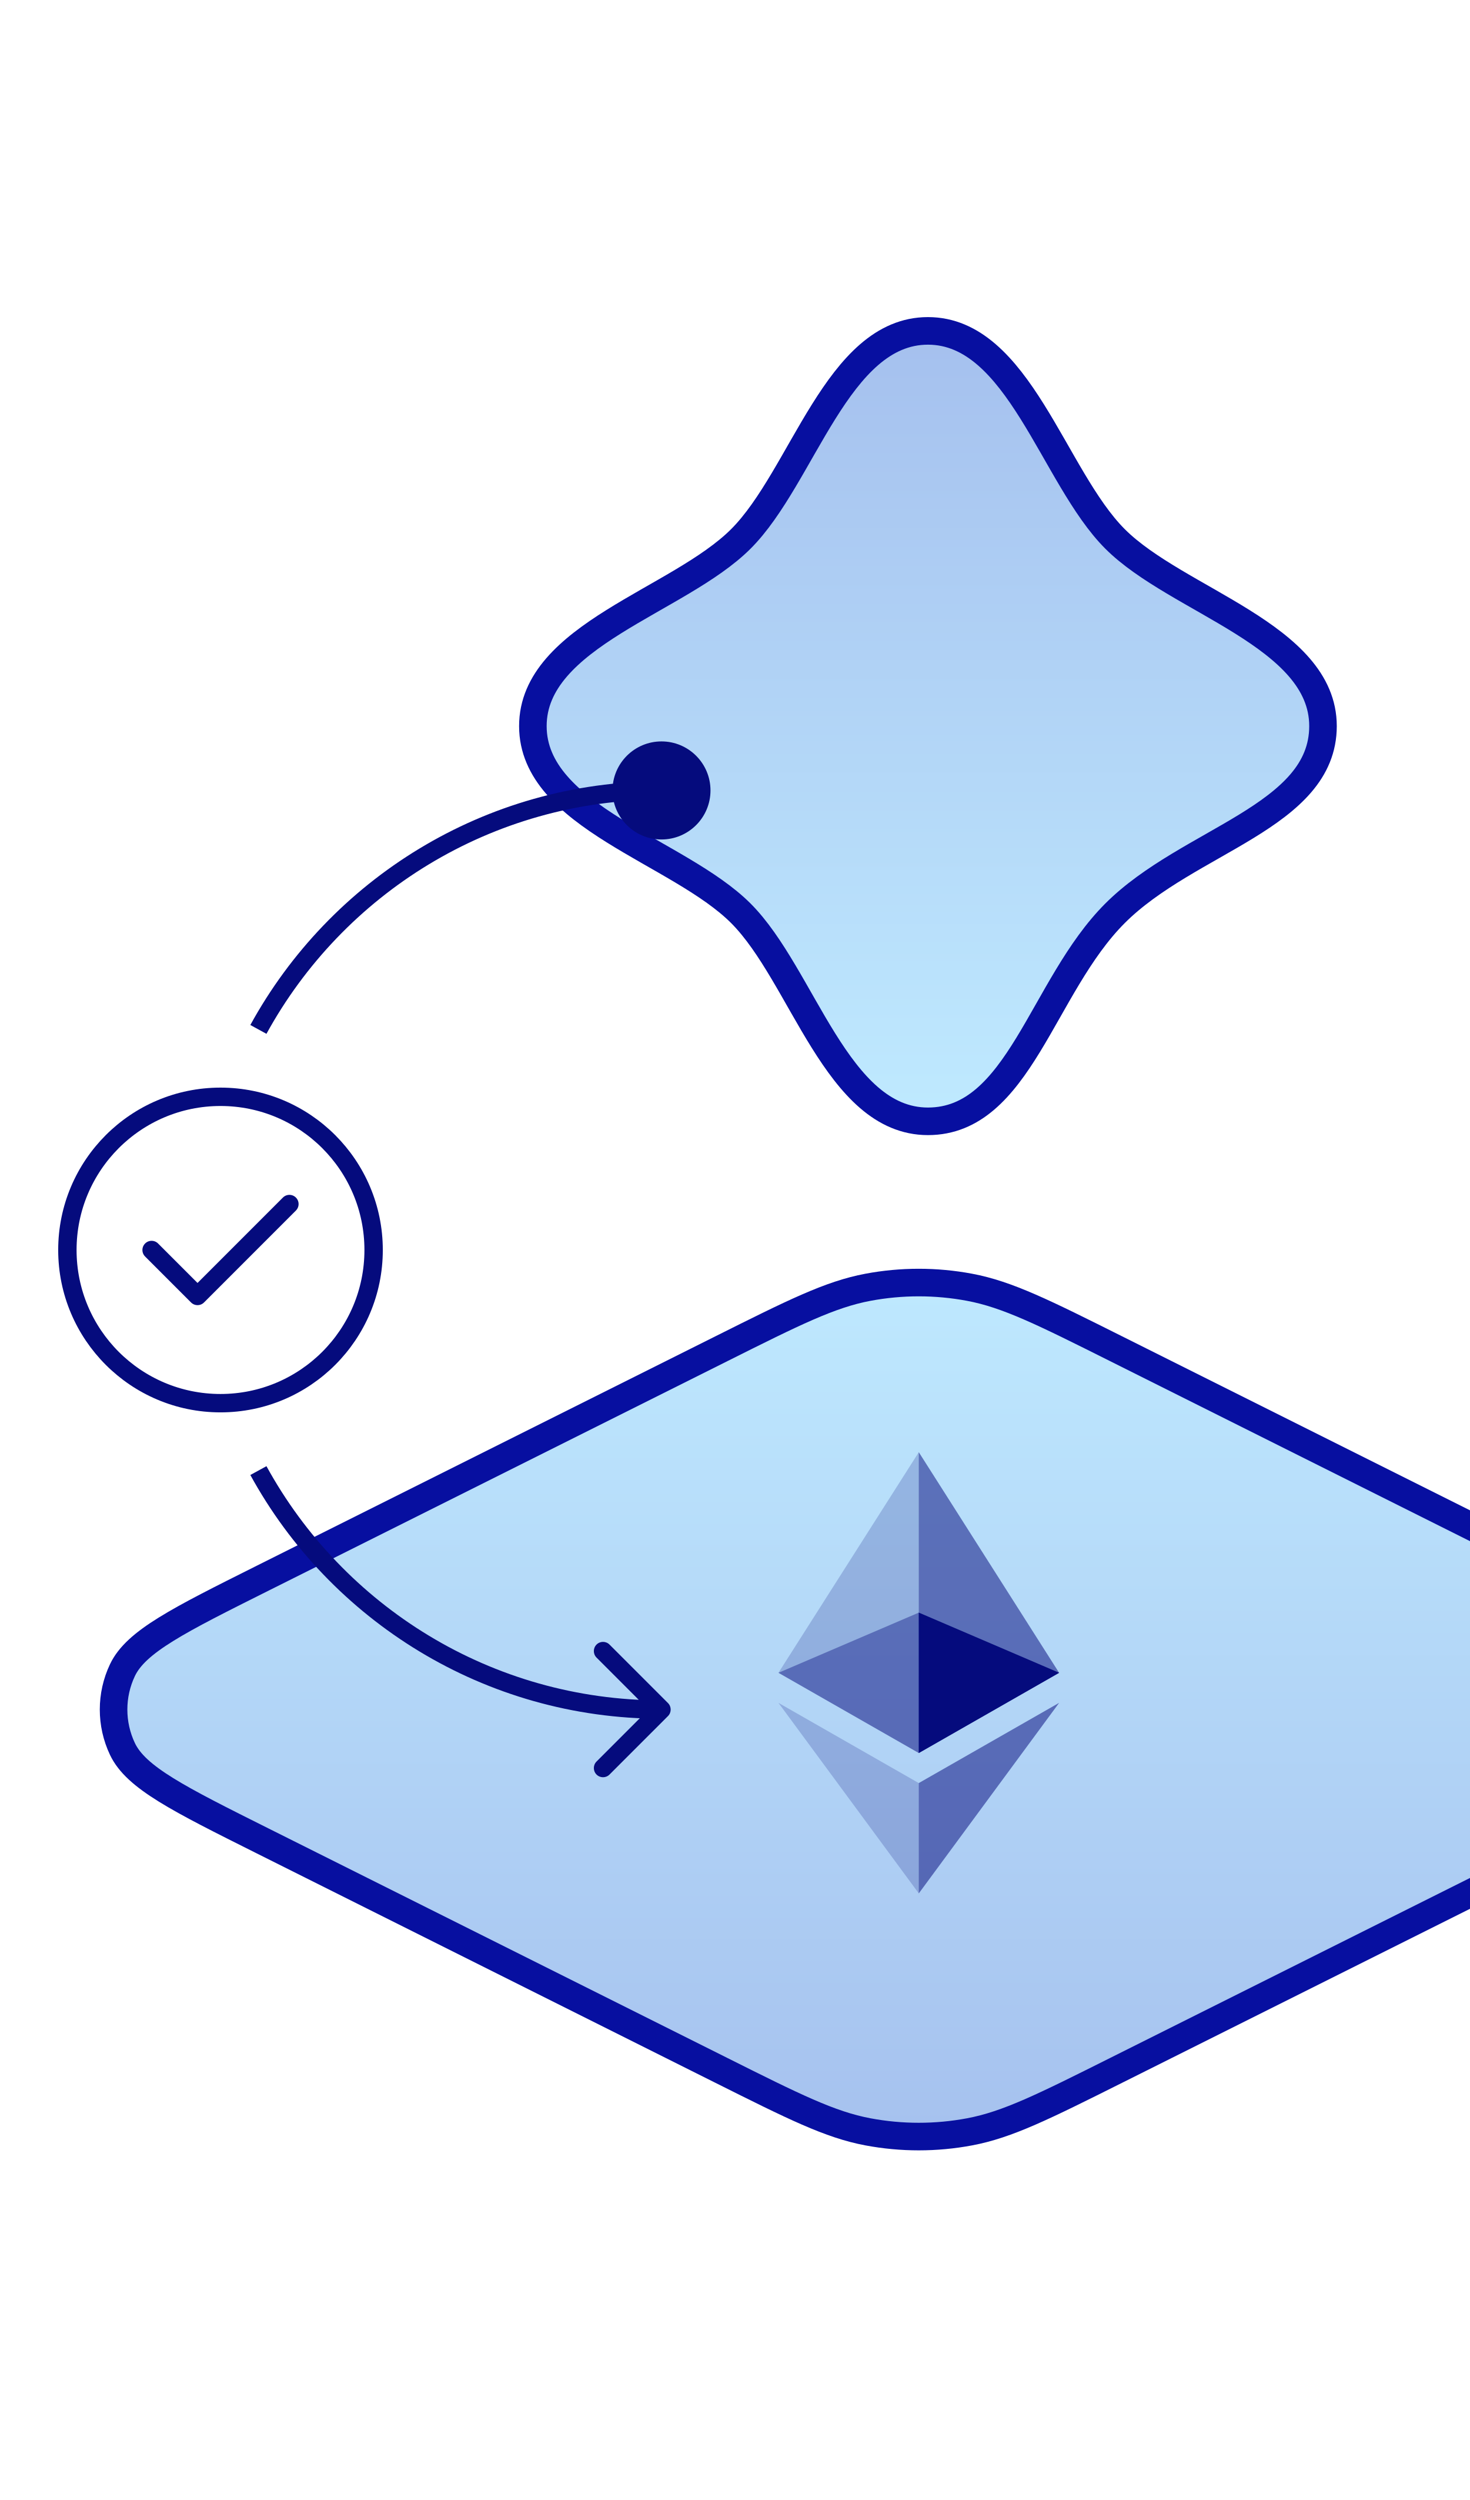 <svg width="80" height="136" viewBox="0 0 80 136" fill="none" xmlns="http://www.w3.org/2000/svg">
<g clip-path="url(#clip0_1537_3042)">
<path d="M50.5 61C45.538 61 43.695 53.062 40.318 49.683C36.941 46.303 29 44.436 29 39.501C29 34.566 36.938 32.697 40.318 29.317C43.698 25.938 45.565 18 50.5 18C55.435 18 57.305 25.938 60.682 29.317C64.059 32.697 72 34.564 72 39.499C72 44.434 64.671 45.694 60.682 49.683C56.694 53.671 55.462 61 50.5 61Z" fill="url(#paint0_linear_1537_3042)" stroke="#070FA0" stroke-width="1.5" stroke-linecap="round" stroke-linejoin="round"/>
<path d="M39.267 73.367L14.311 85.845C9.705 88.148 7.402 89.299 6.663 90.857C6.02 92.213 6.02 93.787 6.663 95.143C7.402 96.701 9.705 97.852 14.311 100.155L39.267 112.633L39.267 112.633C43.202 114.601 45.17 115.585 47.234 115.972C49.062 116.315 50.938 116.315 52.766 115.972C54.83 115.585 56.798 114.601 60.733 112.633L85.689 100.155C90.295 97.852 92.598 96.701 93.337 95.143C93.98 93.787 93.98 92.213 93.337 90.857C92.598 89.299 90.295 88.148 85.689 85.845L60.733 73.367C56.798 71.399 54.83 70.415 52.766 70.028C50.938 69.685 49.062 69.685 47.234 70.028C45.17 70.415 43.202 71.399 39.267 73.367Z" fill="url(#paint1_linear_1537_3042)" stroke="#070FA0" stroke-width="1.5" stroke-linecap="round" stroke-linejoin="round"/>
<path d="M36.353 93.354C36.548 93.158 36.548 92.842 36.353 92.646L33.171 89.465C32.976 89.269 32.659 89.269 32.464 89.465C32.269 89.66 32.269 89.976 32.464 90.172L35.292 93L32.464 95.828C32.269 96.024 32.269 96.34 32.464 96.535C32.659 96.731 32.976 96.731 33.171 96.535L36.353 93.354ZM33.333 43C33.333 44.473 34.527 45.667 36 45.667C37.472 45.667 38.666 44.473 38.666 43C38.666 41.527 37.472 40.333 36 40.333C34.527 40.333 33.333 41.527 33.333 43ZM14.062 56L14.501 56.24C18.664 48.647 26.731 43.5 36 43.5V43V42.5C26.351 42.5 17.955 47.859 13.624 55.76L14.062 56ZM36 93V92.5C26.731 92.5 18.664 87.353 14.501 79.76L14.062 80L13.624 80.24C17.955 88.141 26.351 93.5 36 93.5V93Z" fill="#050B7D"/>
<path d="M8.25 68L10.75 70.5L15.75 65.5M20.333 68C20.333 72.602 16.602 76.333 12 76.333C7.397 76.333 3.667 72.602 3.667 68C3.667 63.398 7.397 59.666 12 59.666C16.602 59.666 20.333 63.398 20.333 68Z" stroke="#050B7D" stroke-linecap="round" stroke-linejoin="round"/>
<path opacity="0.2" d="M42.365 91L50.002 79L57.638 91L50.002 95.364L42.365 91Z" fill="#050B7D"/>
<path opacity="0.4" d="M50.002 79L57.638 91L50.002 95.364V79Z" fill="#050B7D"/>
<path opacity="0.2" d="M42.365 92.636L50.002 97L57.638 92.636L50.002 103L42.365 92.636Z" fill="#050B7D"/>
<path opacity="0.4" d="M50.002 97L57.638 92.636L50.002 103V97ZM42.365 91L50.002 87.727L57.638 91L50.002 95.363L42.365 91Z" fill="#050B7D"/>
<path d="M50.002 87.727L57.638 91L50.002 95.363V87.727Z" fill="#050B7D"/>
</g>
<defs>
<linearGradient id="paint0_linear_1537_3042" x1="50.5" y1="61" x2="50.5" y2="18" gradientUnits="userSpaceOnUse">
<stop stop-color="#BFEAFF"/>
<stop offset="1" stop-color="#A5C0EE"/>
</linearGradient>
<linearGradient id="paint1_linear_1537_3042" x1="50" y1="68" x2="50" y2="118" gradientUnits="userSpaceOnUse">
<stop stop-color="#BFEAFF"/>
<stop offset="1" stop-color="#A5C0EE"/>
</linearGradient>
<clipPath id="clip0_1537_3042">
<rect width="80" height="136" fill="white"/>
</clipPath>
</defs>
</svg>
